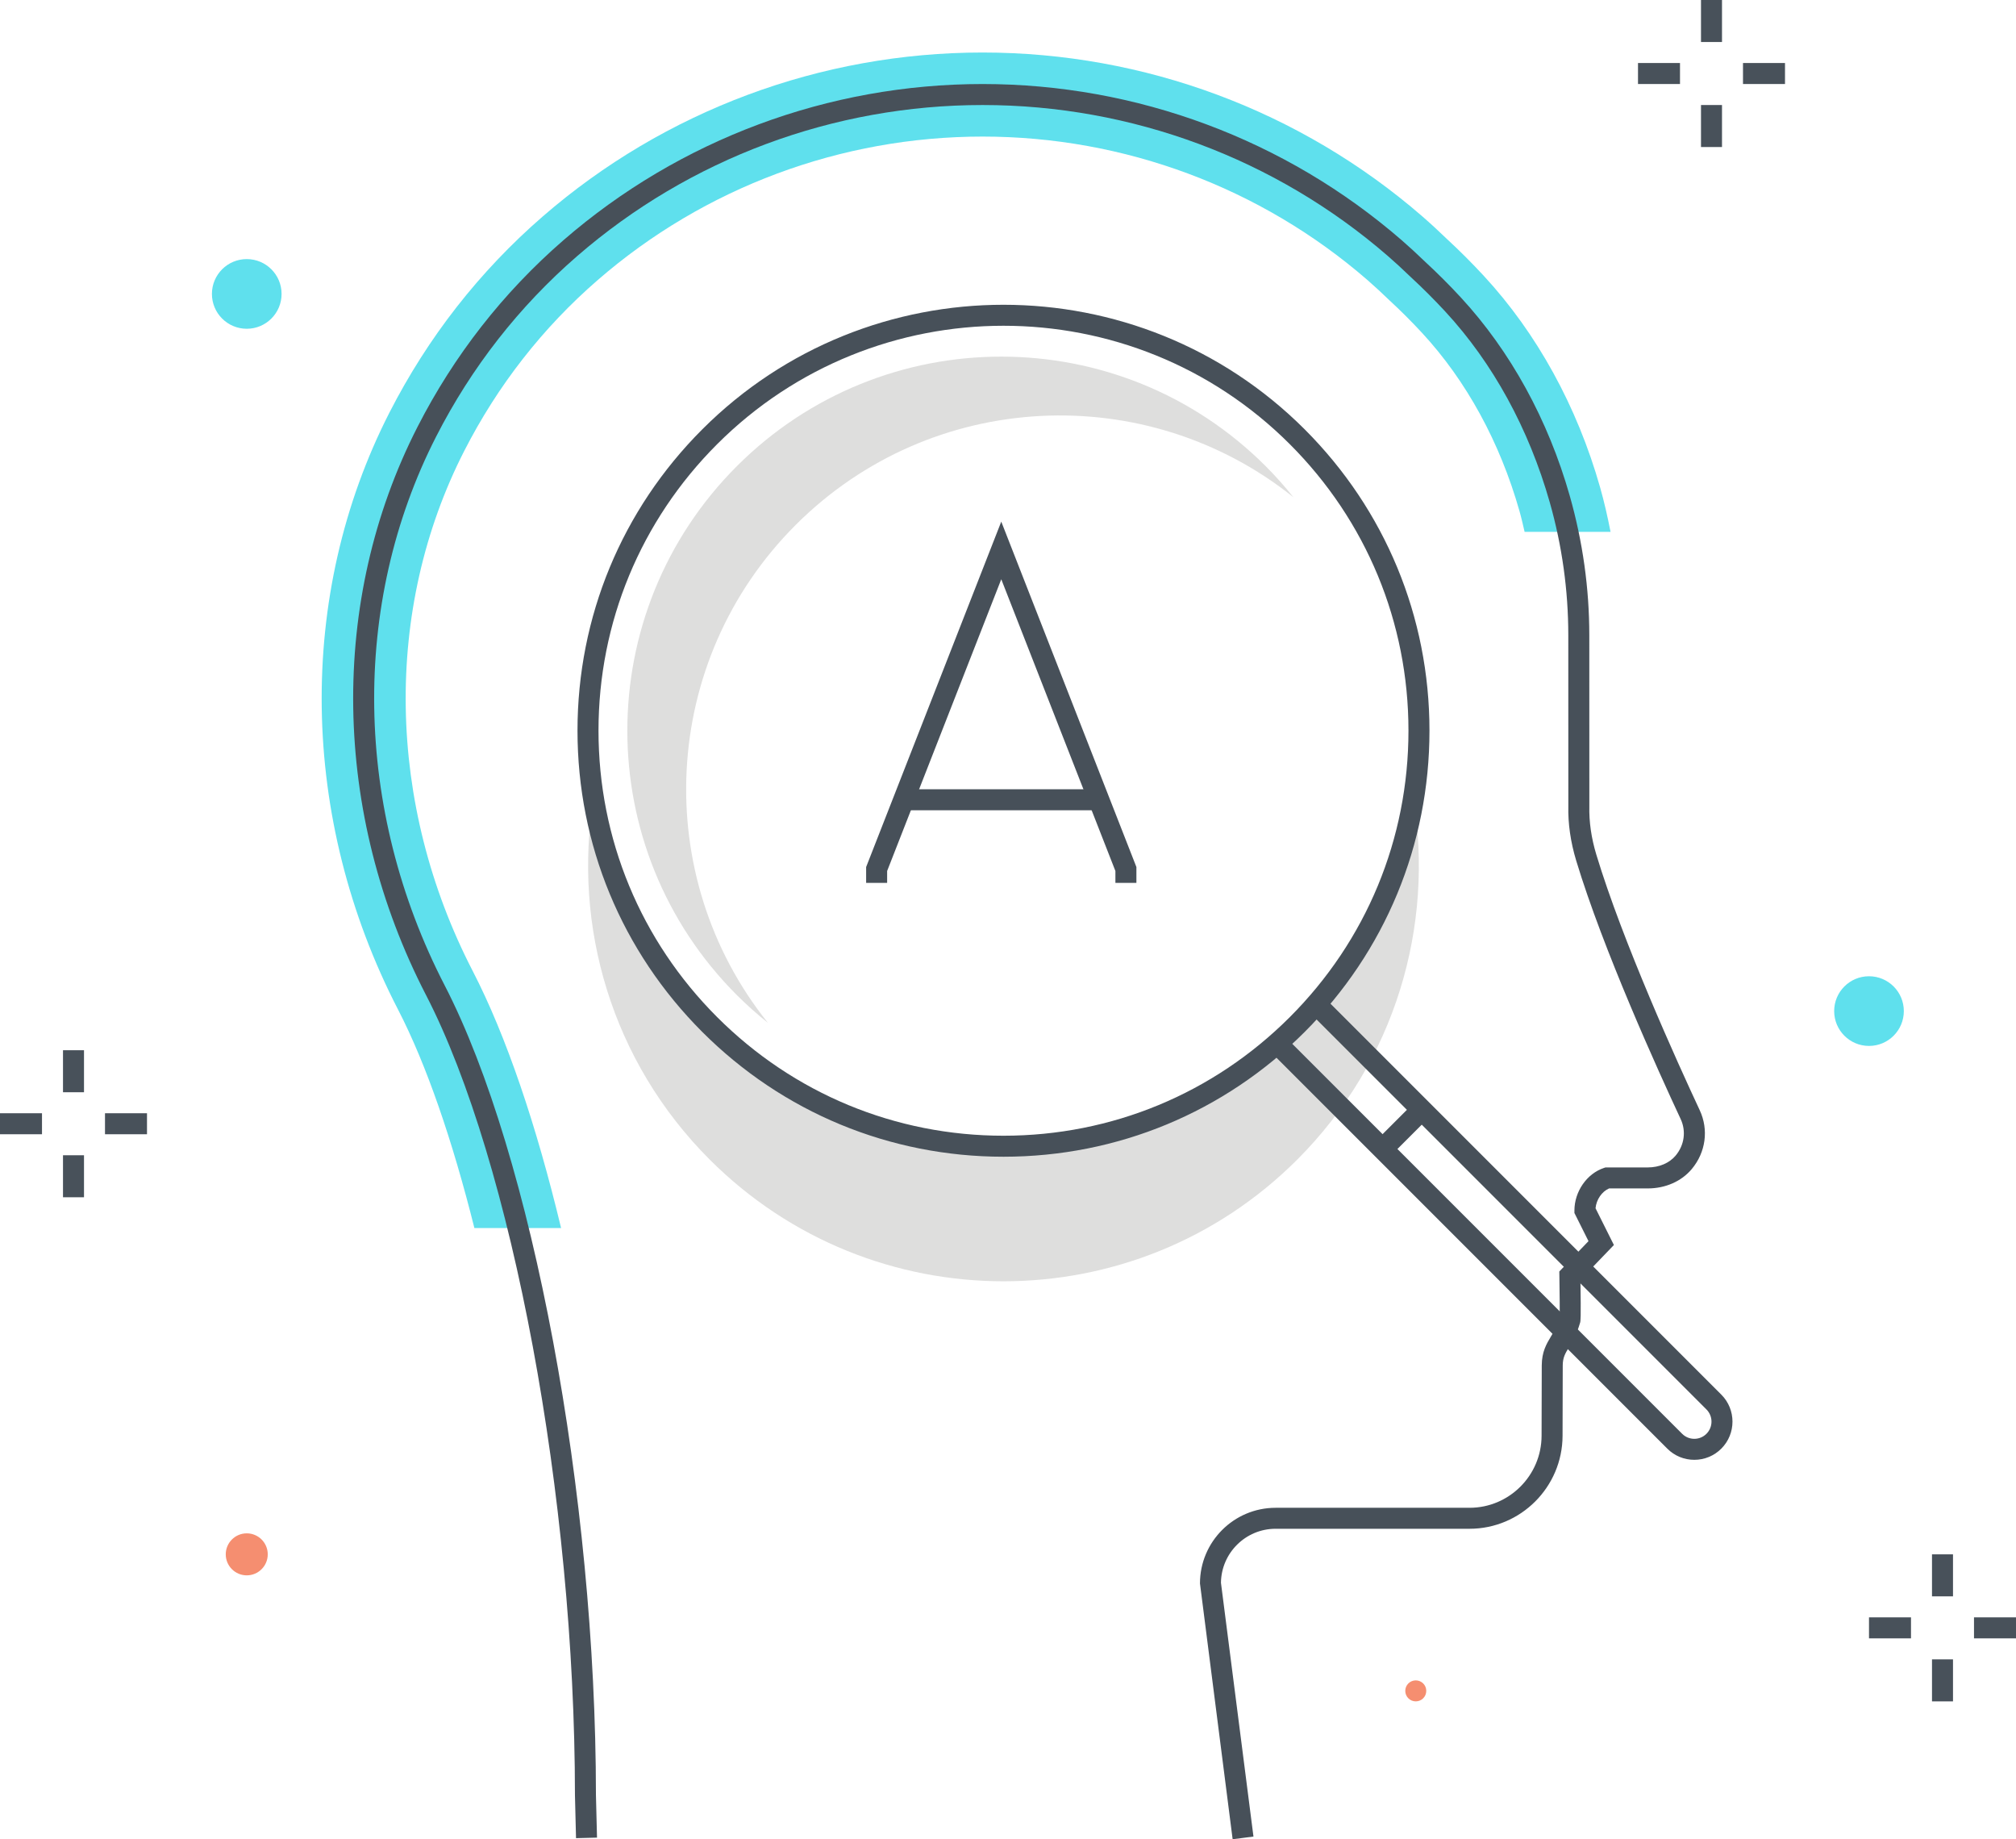 <?xml version="1.0" encoding="utf-8"?>
<!-- Generator: Adobe Illustrator 20.1.0, SVG Export Plug-In . SVG Version: 6.00 Build 0)  -->
<svg version="1.1" id="Layer_1" xmlns="http://www.w3.org/2000/svg" xmlns:xlink="http://www.w3.org/1999/xlink" x="0px" y="0px"
	 viewBox="0 0 192 175.127" style="enable-background:new 0 0 192 175.127;" xml:space="preserve">
<title>Color line, research illustration concept illustration, icon</title>
<desc>Color line, research illustration concept illustration, icon, background and graphics. The illustration is colorful, flat, vector, pixel perfect, suitable for web and print. It is linear stokes and fills.</desc>
<style type="text/css">
	.st0{fill:#DEDEDD;}
	.st1{fill:#5FE0ED;}
	.st2{fill:#475059;}
	.st3{fill:#2B2B2B;}
	.st4{fill:#48515A;}
	.st5{fill:#F58E70;}
</style>
<g>
	<g>
		<g>
			<g>
				<g>
					<g>
						<path class="st0" d="M123.55,97.55c-15.453,15.453-40.507,15.453-55.96,0
							c-6.085-6.085-9.763-13.66-11.056-21.55
							c-1.99,12.147,1.688,25.042,11.056,34.411c15.453,15.453,40.507,15.453,55.96,0
							c9.368-9.368,13.046-22.263,11.055-34.41
							C133.313,83.89,129.635,91.465,123.55,97.55z"/>
					</g>
				</g>
			</g>
			<g>
				<g>
					<g>
						<g>
							<g>
								<path class="st1" d="M45.021,92.457c-8.218-15.914-8.52-34.428-0.806-49.525
									c3.191-6.246,7.473-11.724,12.728-16.282
									c10.145-8.799,23.155-13.646,36.636-13.646
									c13.48,0,26.491,4.846,36.636,13.644c0.704,0.611,1.384,1.244,2.116,1.949
									c1.075,0.991,2.122,2.038,3.111,3.108
									c4.205,4.547,7.404,10.387,9.271,16.96
									c0.186,0.654,0.334,1.316,0.488,1.978h8.185
									c-0.278-1.417-0.595-2.831-0.994-4.235
									c-2.189-7.707-6.018-14.67-11.073-20.137
									c-1.132-1.225-2.331-2.421-3.494-3.494
									c-0.767-0.741-1.552-1.468-2.365-2.174C123.859,10.541,108.985,5,93.579,5
									C78.172,5,63.298,10.541,51.698,20.602c-6.036,5.236-10.951,11.523-14.612,18.689
									c-8.884,17.39-8.576,38.637,0.825,56.84
									c2.704,5.236,5.181,12.46,7.269,20.8h8.257
									C51.095,107.176,48.222,98.655,45.021,92.457z"/>
							</g>
						</g>
						<g>
							<g>
								<path class="st2" d="M117.394,175.127l-3.111-24.357c0-3.972,3.231-7.203,7.203-7.203
									h18.471c3.772,0,6.851-3.076,6.86-6.856l0.017-6.701
									c0.006-1.303,0.449-2.043,0.878-2.76c0.288-0.482,0.587-0.98,0.826-1.77
									c0.019-0.431,0.002-2.317-0.026-3.999l-0.007-0.413l2.78-2.89
									l-1.34-2.68v-0.236c0-1.806,1.18-3.51,2.805-4.052l0.154-0.051h4.023
									c1.089,0,2.058-0.411,2.657-1.127c0.833-0.994,1.017-2.327,0.479-3.479
									c-2.14-4.583-7.393-16.153-9.948-24.603c-0.538-1.778-0.79-3.534-0.75-5.22
									l-0.004-16.249c-0.001-4.273-0.594-8.525-1.761-12.637
									c-1.996-7.026-5.431-13.288-9.954-18.179
									c-1.038-1.123-2.142-2.226-3.28-3.277
									c-0.822-0.791-1.512-1.425-2.184-2.008
									c-10.691-9.273-24.401-14.38-38.604-14.38s-27.912,5.107-38.604,14.38
									c-5.547,4.811-10.067,10.593-13.435,17.185
									c-8.152,15.957-7.848,35.497,0.814,52.268
									c8.336,16.14,14.393,48.558,14.403,77.083l0.102,4.058l-1.999,0.05
									l-0.102-4.082c-0.01-28.268-5.974-60.3-14.181-76.19
									c-8.957-17.343-9.263-37.566-0.818-54.096
									c3.485-6.822,8.164-12.806,13.906-17.786
									C64.72,13.282,78.895,8.001,93.579,8.001s28.859,5.281,39.915,14.87
									c0.699,0.607,1.412,1.263,2.245,2.064c1.162,1.073,2.303,2.213,3.377,3.375
									c4.735,5.121,8.327,11.662,10.389,18.917
									c1.238,4.362,1.856,8.797,1.857,13.255l0.004,16.272
									c-0.035,1.498,0.188,3.043,0.664,4.617
									c2.518,8.326,7.725,19.792,9.847,24.336
									c0.87,1.864,0.579,4.013-0.759,5.609
									c-0.981,1.171-2.509,1.842-4.19,1.842h-3.68
									c-0.691,0.298-1.214,1.064-1.292,1.888l1.749,3.5l-3.187,3.313
									c0.06,3.765,0.013,3.929-0.033,4.087
									c-0.316,1.091-0.728,1.778-1.058,2.33c-0.368,0.615-0.591,0.986-0.594,1.74
									l-0.017,6.699c-0.014,4.88-3.988,8.85-8.86,8.85h-18.471
									c-2.849,0-5.17,2.301-5.203,5.142l3.096,24.164L117.394,175.127z"/>
							</g>
						</g>
						<g>
							<g>
								<g>
									<path class="st3" d="M145.675,124.568c0.001-0.003,0.003-0.007,0.003-0.009
										C145.678,124.561,145.677,124.565,145.675,124.568z"/>
								</g>
							</g>
						</g>
					</g>
				</g>
			</g>
			<g>
				<g>
					<g>
						<g>
							<g>
								<g>
									<g>
										<path class="st2" d="M95.57,110.14c-10.837,0-21.025-4.22-28.688-11.883
											S55,80.407,55,69.57c0-10.836,4.22-21.024,11.882-28.687
											c15.82-15.819,41.557-15.817,57.375,0
											c7.663,7.663,11.883,17.851,11.883,28.687
											c0,10.837-4.22,21.024-11.883,28.687
											C116.595,105.919,106.407,110.14,95.57,110.14z M95.569,31.018
											c-9.876,0-19.753,3.76-27.273,11.279C61.012,49.582,57,59.268,57,69.57
											s4.012,19.988,11.297,27.273c7.285,7.285,16.971,11.297,27.273,11.297
											s19.988-4.012,27.272-11.297c7.285-7.285,11.297-16.97,11.297-27.273
											c0-10.302-4.012-19.988-11.297-27.273
											C115.323,34.778,105.446,31.018,95.569,31.018z"/>
									</g>
								</g>
								<g>
									<g>
										<path class="st2" d="M161.362,139L161.362,139c-0.973,0-1.886-0.378-2.572-1.065
											l-38.397-38.397l1.414-1.414l38.397,38.397
											C160.514,136.83,160.925,137,161.362,137l0,0c0.438,0,0.849-0.17,1.158-0.479
											c0.639-0.639,0.639-1.678,0-2.317l-38.397-38.397l1.414-1.414l38.397,38.397
											c1.419,1.418,1.419,3.727,0,5.145C163.248,138.622,162.334,139,161.362,139z"/>
									</g>
								</g>
							</g>
							<g>
								<g>
									<g>
										<rect x="85.468" y="75.151" class="st2" width="19.125" height="2"/>
									</g>
								</g>
								<g>
									<g>
										<polygon class="st2" points="108.229,84.065 106.229,84.065 106.229,82.934 
											95.359,55.155 84.489,82.934 84.489,84.064 82.489,84.064 82.489,82.557 
											95.359,49.667 108.229,82.557 										"/>
									</g>
								</g>
							</g>
							<g>
								<g>
									<g>
										<path class="st0" d="M75.776,49.986c12.961-12.961,33.423-13.837,47.406-2.641
											c-0.818-1.021-1.694-2.012-2.641-2.958
											c-13.908-13.908-36.457-13.908-50.364,0s-13.908,36.457,0,50.364
											c0.947,0.947,1.937,1.823,2.958,2.641
											C61.939,83.41,62.815,62.947,75.776,49.986z"/>
									</g>
								</g>
							</g>
						</g>
					</g>
					<g>
						<g>
							
								<rect x="130.913" y="106.551" transform="matrix(0.707 -0.707 0.707 0.707 -36.934 125.936)" class="st2" width="5.276" height="2"/>
						</g>
					</g>
				</g>
			</g>
		</g>
		<g>
			<g>
				<g>
					<g>
						<rect x="184" y="148" class="st4" width="2" height="4"/>
					</g>
				</g>
				<g>
					<g>
						<rect x="184" y="158" class="st4" width="2" height="4"/>
					</g>
				</g>
			</g>
			<g>
				<g>
					<g>
						<rect x="188" y="154" class="st4" width="4" height="2"/>
					</g>
				</g>
				<g>
					<g>
						<rect x="178" y="154" class="st4" width="4" height="2"/>
					</g>
				</g>
			</g>
		</g>
		<g>
			<g>
				<g>
					<g>
						<rect x="6" y="100" class="st4" width="2" height="4"/>
					</g>
				</g>
				<g>
					<g>
						<rect x="6" y="110" class="st4" width="2" height="4"/>
					</g>
				</g>
			</g>
			<g>
				<g>
					<g>
						<rect x="10" y="106" class="st4" width="4" height="2"/>
					</g>
				</g>
				<g>
					<g>
						<rect y="106" class="st4" width="4" height="2"/>
					</g>
				</g>
			</g>
		</g>
		<g>
			<g>
				<g>
					<g>
						<rect x="162" class="st4" width="2" height="4"/>
					</g>
				</g>
				<g>
					<g>
						<rect x="162" y="10" class="st4" width="2" height="4"/>
					</g>
				</g>
			</g>
			<g>
				<g>
					<g>
						<rect x="166" y="6" class="st4" width="4" height="2"/>
					</g>
				</g>
				<g>
					<g>
						<rect x="156" y="6" class="st4" width="4" height="2"/>
					</g>
				</g>
			</g>
		</g>
		<g>
			<g>
				<circle class="st1" cx="178" cy="96.273" r="3.317"/>
			</g>
		</g>
		<g>
			<g>
				<circle class="st1" cx="23.5" cy="27.987" r="3.317"/>
			</g>
		</g>
		<g>
			<g>
				<circle class="st5" cx="134.835" cy="161" r="1"/>
			</g>
		</g>
		<g>
			<g>
				<circle class="st5" cx="23.5" cy="148" r="2"/>
			</g>
		</g>
	</g>
</g>
</svg>
